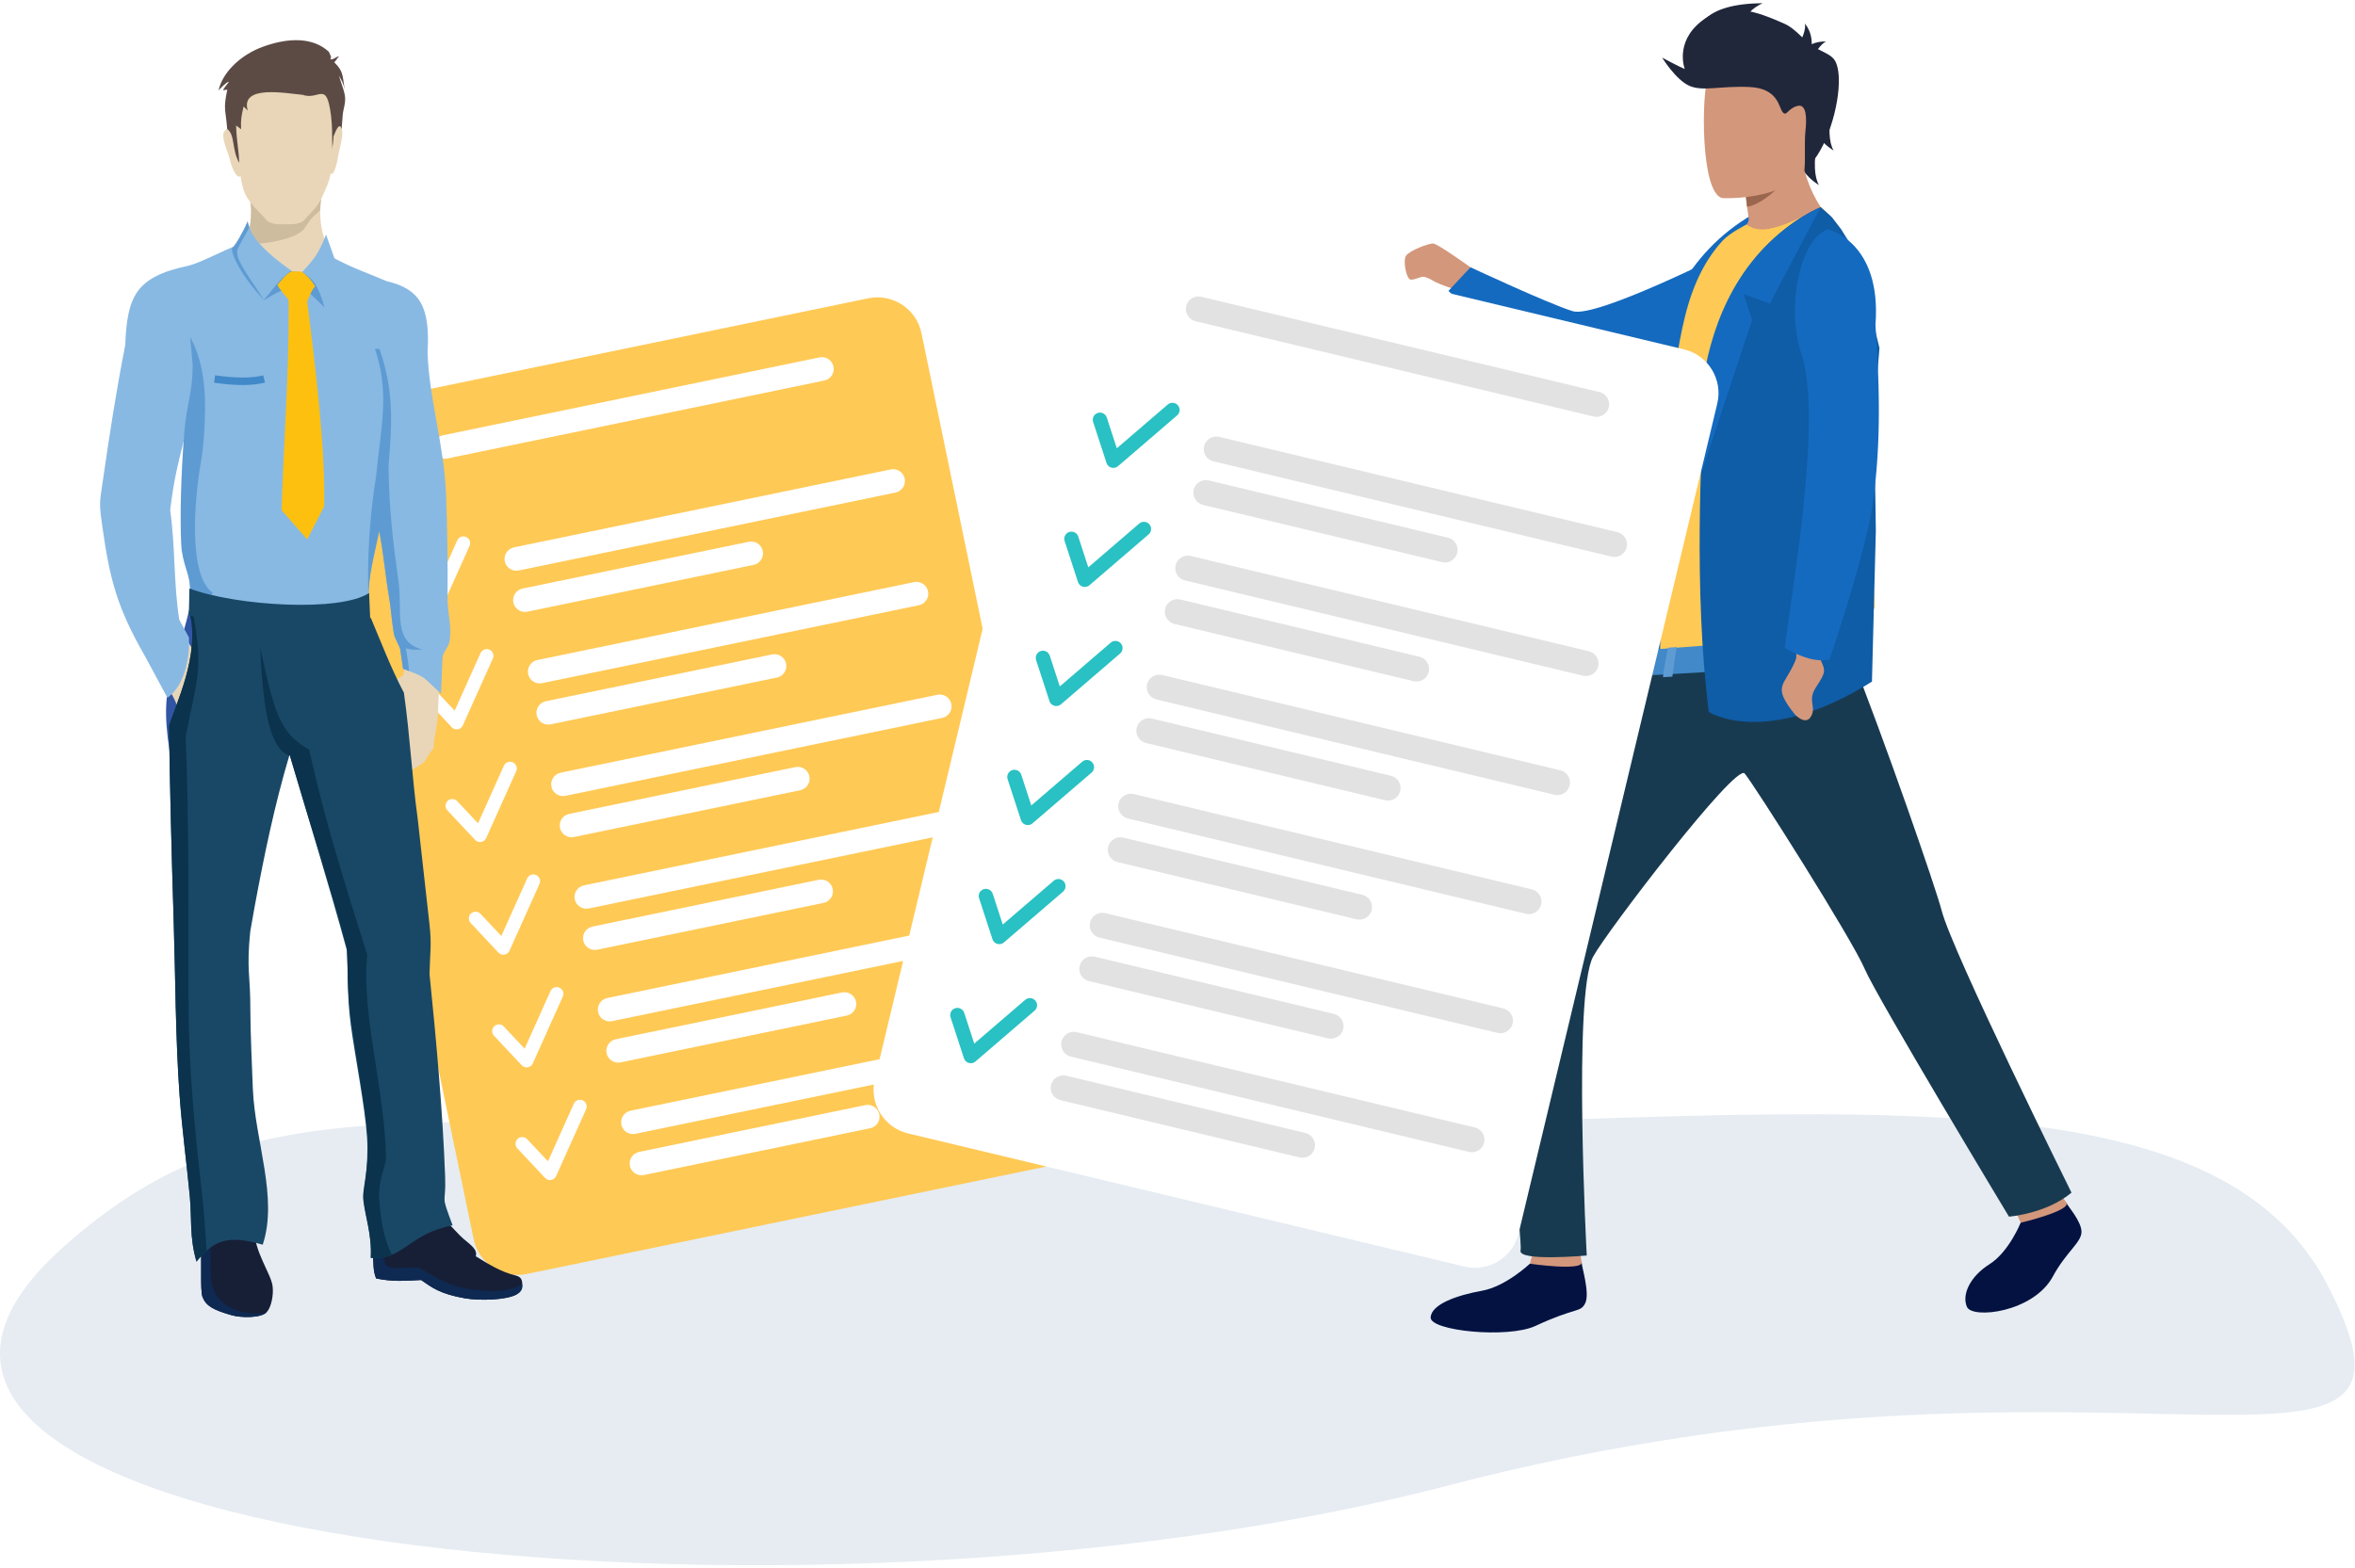 <svg width="524" height="349" viewBox="0 0 524 349" fill="none" xmlns="http://www.w3.org/2000/svg">
<path fill-rule="evenodd" clip-rule="evenodd" d="M239.832 251.805C386.516 251.805 489.679 231.086 518.071 286.348C546.463 341.611 469.468 292.196 322.168 330.639C177.94 368.281 -61.109 343.886 14.402 277.263C57.974 238.819 93.146 251.805 239.832 251.805Z" fill="#E6ECF2"/>
<path fill-rule="evenodd" clip-rule="evenodd" d="M177.019 193.99C177.96 206.896 179.866 208.679 192.169 209.671C179.866 210.666 177.96 212.446 177.019 225.352C176.08 212.446 174.175 210.666 161.871 209.671C174.175 208.676 176.08 206.896 177.019 193.99ZM127 228.029C127.502 234.919 128.519 235.87 135.089 236.4C128.519 236.931 127.502 237.882 127 244.771C126.501 237.882 125.484 236.931 118.912 236.4C125.481 235.87 126.498 234.919 127 228.029ZM148.905 174.998C149.414 181.978 150.443 182.942 157.097 183.478C150.443 184.018 149.414 184.979 148.905 191.959C148.397 184.979 147.367 184.018 140.713 183.478C147.367 182.942 148.397 181.981 148.905 174.998Z" fill="white"/>
<path fill-rule="evenodd" clip-rule="evenodd" d="M373.59 162.176C372.868 172.06 371.412 173.422 361.993 174.185C371.415 174.944 372.872 176.306 373.59 186.187C374.309 176.303 375.769 174.944 385.188 174.185C375.769 173.422 374.309 172.06 373.59 162.176ZM411.886 188.24C411.503 193.513 410.721 194.244 405.693 194.646C410.721 195.054 411.503 195.779 411.886 201.058C412.269 195.779 413.05 195.054 418.079 194.646C413.05 194.241 412.269 193.513 411.886 188.24ZM395.116 147.637C394.726 152.979 393.939 153.72 388.844 154.128C393.939 154.543 394.726 155.277 395.116 160.619C395.505 155.277 396.289 154.539 401.387 154.128C396.293 153.72 395.505 152.979 395.116 147.637Z" fill="white"/>
<g filter="url(#filter0_d_5415_21574)">
<path d="M193.216 62.388L77.239 86.385C71.831 87.504 68.353 92.795 69.472 98.203L105.387 271.783C106.506 277.191 111.798 280.668 117.206 279.549L233.183 255.553C238.591 254.434 242.068 249.142 240.949 243.734L205.034 70.154C203.915 64.746 198.624 61.269 193.216 62.388Z" fill="#FFC955"/>
</g>
<path fill-rule="evenodd" clip-rule="evenodd" d="M114.36 121.824L198.196 104.48C199.608 104.185 201.008 105.105 201.303 106.52C201.595 107.936 200.675 109.332 199.26 109.627L115.421 126.972C114.006 127.267 112.609 126.347 112.314 124.932C112.019 123.516 112.939 122.116 114.357 121.824H114.36ZM140.299 247.207L224.137 229.862C225.55 229.567 226.95 230.49 227.245 231.906C227.536 233.318 226.617 234.718 225.201 235.01L141.366 252.354C139.947 252.65 138.554 251.73 138.259 250.311C137.964 248.899 138.886 247.499 140.302 247.207H140.299ZM142.195 256.378C140.782 256.67 139.863 258.07 140.154 259.486C140.446 260.898 141.846 261.821 143.259 261.526L193.613 251.108C195.029 250.816 195.948 249.42 195.653 248.004C195.361 246.585 193.965 245.669 192.549 245.961L142.195 256.378ZM135.111 222.129L218.949 204.787C220.364 204.492 221.761 205.412 222.053 206.827C222.348 208.243 221.432 209.64 220.016 209.932L136.178 227.276C134.759 227.571 133.362 226.648 133.07 225.233C132.775 223.82 133.695 222.42 135.111 222.125V222.129ZM137.009 231.3C135.594 231.595 134.674 232.992 134.966 234.407C135.261 235.826 136.655 236.742 138.073 236.451L188.425 226.033C189.844 225.738 190.76 224.341 190.468 222.929C190.173 221.51 188.776 220.594 187.361 220.886L137.009 231.3ZM129.925 197.053L213.764 179.709C215.179 179.417 216.576 180.336 216.868 181.749C217.163 183.168 216.243 184.561 214.828 184.856L130.989 202.201C129.574 202.493 128.177 201.573 127.885 200.158C127.59 198.739 128.51 197.345 129.925 197.05V197.053ZM131.821 206.225C130.409 206.52 129.486 207.916 129.781 209.332C130.073 210.744 131.47 211.667 132.888 211.372L183.24 200.955C184.655 200.66 185.575 199.266 185.28 197.851C184.988 196.435 183.591 195.515 182.176 195.807L131.821 206.225ZM124.737 171.978L208.575 154.634C209.994 154.338 211.388 155.261 211.683 156.677C211.978 158.092 211.058 159.489 209.639 159.784L125.804 177.129C124.392 177.421 122.992 176.501 122.697 175.089C122.405 173.67 123.325 172.276 124.74 171.981L124.737 171.978ZM126.636 181.149C125.22 181.441 124.301 182.838 124.596 184.254C124.888 185.669 126.284 186.589 127.7 186.294L178.055 175.88C179.467 175.584 180.39 174.188 180.095 172.772C179.803 171.357 178.403 170.437 176.991 170.729L126.636 181.149ZM119.552 146.903L203.39 129.558C204.806 129.263 206.203 130.183 206.498 131.602C206.79 133.014 205.87 134.414 204.454 134.706L120.616 152.05C119.2 152.345 117.804 151.426 117.509 150.01C117.217 148.595 118.136 147.198 119.552 146.906V146.903ZM121.451 156.071C120.035 156.366 119.116 157.763 119.408 159.175C119.703 160.594 121.099 161.51 122.515 161.219L172.866 150.801C174.282 150.509 175.201 149.109 174.906 147.697C174.615 146.281 173.218 145.362 171.802 145.654L121.451 156.071ZM116.263 130.996C114.847 131.288 113.927 132.684 114.219 134.1C114.514 135.519 115.914 136.435 117.327 136.143L167.681 125.726C169.097 125.431 170.016 124.034 169.721 122.619C169.426 121.203 168.029 120.283 166.617 120.578L116.263 130.996Z" fill="white"/>
<path fill-rule="evenodd" clip-rule="evenodd" d="M89.16 130.211C88.595 129.605 88.626 128.657 89.232 128.089C89.838 127.521 90.785 127.556 91.354 128.158L95.986 133.089L101.74 120.271C102.079 119.518 102.967 119.182 103.723 119.521C104.48 119.86 104.816 120.748 104.477 121.501L97.829 136.31C97.75 136.511 97.628 136.699 97.458 136.856C96.856 137.421 95.905 137.389 95.337 136.784L89.163 130.214L89.16 130.211ZM94.348 155.29C93.78 154.684 93.814 153.736 94.417 153.168C95.023 152.603 95.974 152.634 96.539 153.24L101.168 158.168L106.922 145.352C107.261 144.596 108.152 144.26 108.908 144.599C109.662 144.935 109.998 145.823 109.659 146.58L103.011 161.385C102.932 161.586 102.81 161.774 102.64 161.931C102.035 162.496 101.084 162.465 100.519 161.862L94.348 155.293V155.29ZM115.098 255.597C114.533 254.991 114.564 254.04 115.17 253.475C115.773 252.907 116.727 252.938 117.292 253.544L121.925 258.472L127.678 245.653C128.017 244.897 128.905 244.561 129.662 244.9C130.418 245.239 130.754 246.127 130.415 246.884L123.767 261.689C123.689 261.89 123.566 262.078 123.397 262.232C122.794 262.8 121.843 262.769 121.275 262.163L115.101 255.594L115.098 255.597ZM109.913 230.518C109.348 229.913 109.379 228.962 109.982 228.397C110.588 227.832 111.539 227.863 112.104 228.466L116.733 233.397L122.49 220.581C122.829 219.825 123.714 219.486 124.473 219.828C125.227 220.164 125.566 221.052 125.227 221.808L118.579 236.614C118.497 236.815 118.378 237.003 118.209 237.16C117.603 237.725 116.652 237.694 116.087 237.091L109.913 230.522V230.518ZM104.725 205.44C104.156 204.834 104.191 203.883 104.794 203.318C105.399 202.75 106.35 202.785 106.915 203.387L111.548 208.318L117.305 195.5C117.64 194.746 118.529 194.411 119.285 194.75C120.042 195.089 120.377 195.977 120.038 196.73L113.391 211.539C113.309 211.739 113.19 211.928 113.02 212.082C112.414 212.65 111.463 212.615 110.898 212.009L104.728 205.44H104.725ZM99.536 180.365C98.968 179.759 99.003 178.808 99.608 178.243C100.211 177.675 101.165 177.706 101.73 178.312L106.363 183.243L112.116 170.424C112.455 169.668 113.343 169.332 114.1 169.671C114.856 170.01 115.192 170.898 114.853 171.655L108.209 186.46C108.127 186.661 108.008 186.849 107.838 187.003C107.236 187.571 106.285 187.54 105.716 186.934L99.546 180.365H99.536Z" fill="white"/>
<path fill-rule="evenodd" clip-rule="evenodd" d="M98.513 96.891C97.098 97.182 96.178 98.579 96.47 99.998C96.762 101.41 98.162 102.333 99.577 102.038L183.416 84.694C184.831 84.402 185.751 82.999 185.456 81.583C185.161 80.171 183.764 79.251 182.352 79.543L98.516 96.887L98.513 96.891Z" fill="white"/>
<path fill-rule="evenodd" clip-rule="evenodd" d="M89.681 150.352C87.866 151.466 87.33 151.843 86.711 152.493C86.322 152.907 85.905 153.431 85.12 154.326C84.426 155.114 84.269 155.289 84.047 155.625C83.635 156.234 83.359 157.176 82.898 158.268C82.195 159.928 81.539 160.311 81.809 160.977C81.956 161.341 82.333 161.62 82.625 162.094C82.901 162.53 82.979 163.052 83.215 163.714C83.51 163.742 83.802 163.77 84.094 163.792L85.726 161.485L86.313 165.49L84.916 166.046C83.817 165.39 83.092 165.393 82.198 166.611C82.552 167.035 83.039 167.647 83.541 168.168C83.899 168.532 84.241 168.852 84.659 168.943C84.878 168.99 85.114 168.962 85.359 168.896C86.369 169.508 87.251 169.615 88.249 169.847C88.962 170.004 89.467 170.28 90.227 170.22C90.472 170.208 90.845 170.164 91.187 170.129C90.901 170.842 91.087 170.97 91.611 171.357C92.527 170.933 93.46 170.252 94.439 169.602C95.06 168.403 95.619 167.565 96.479 166.523C96.542 164.881 96.711 163.999 97.006 162.421C97.292 160.895 97.446 159.564 97.49 157.687C97.587 152.989 97.957 155.208 96.912 150.34C96.165 146.853 96.435 146.137 96.228 141.284L89.659 141.049C90.528 143.563 90.493 147.374 89.69 150.349L89.681 150.352Z" fill="#E9D6B8"/>
<path fill-rule="evenodd" clip-rule="evenodd" d="M82.992 279.605C83.152 281.18 82.97 282.743 83.689 284.539C87.383 285.302 89.96 285.072 93.695 284.887C96.106 286.56 97.907 287.991 103.482 288.964C106.755 289.533 112.669 289.341 114.884 288.13C115.682 287.693 116.209 287.087 116.206 286.243C116.206 285.239 116.259 284.241 114.743 283.88C111.47 283.089 108.824 281.435 105.861 279.605C106.309 278.104 104.775 277.122 103.114 275.707C102.006 274.755 100.597 273.061 99.746 272.307L87.028 275.16L82.995 279.605H82.992Z" fill="#171F37"/>
<path fill-rule="evenodd" clip-rule="evenodd" d="M82.992 279.605C83.152 281.18 82.97 282.743 83.689 284.539C87.383 285.301 89.96 285.072 93.695 284.887C96.106 286.56 97.907 287.991 103.482 288.964C106.755 289.532 112.669 289.341 114.884 288.129C115.682 287.693 116.209 287.087 116.206 286.243C116.206 286.092 116.206 285.948 116.206 285.804C113.306 287.467 110.434 287.59 105.315 287.037C100.669 286.532 97.879 284.893 93.221 282.122C85.465 282.122 85.239 283.311 85.456 276.89L82.995 279.608L82.992 279.605Z" fill="#0E2952"/>
<path fill-rule="evenodd" clip-rule="evenodd" d="M45.07 288.679C45.861 290.7 47.531 291.567 51.486 292.709C53.692 293.346 58.136 293.381 59.37 292.022C60.381 290.911 60.902 288.177 60.654 286.243C60.29 283.393 56.479 278.528 56.539 273.246L46.602 273.736L44.584 277.279C45.014 280.286 44.461 287.128 45.067 288.682L45.07 288.679Z" fill="#171F37"/>
<path fill-rule="evenodd" clip-rule="evenodd" d="M45.07 288.679C45.861 290.7 47.531 291.566 51.486 292.709C53.636 293.334 57.91 293.377 59.27 292.125C54.86 293.07 47.647 291.171 47.007 285.076C46.668 281.846 46.95 277.361 46.815 273.726L46.605 273.735L44.587 277.279C45.017 280.286 44.464 287.128 45.07 288.682V288.679Z" fill="#0E2952"/>
<path fill-rule="evenodd" clip-rule="evenodd" d="M42.236 135.242C38.014 152.681 34.59 152.835 39.037 174.172L49.602 159.159L49.879 140.252L42.233 135.245L42.236 135.242Z" fill="#3155A5"/>
<path fill-rule="evenodd" clip-rule="evenodd" d="M39.941 158.321L43.35 145.252L41.818 142.822L41.052 142.612L37.647 153.598C38.714 155.148 39.204 156.592 39.938 158.321H39.941Z" fill="#E9D6B8"/>
<path fill-rule="evenodd" clip-rule="evenodd" d="M54.044 38.592L54.518 32.964C53.683 32.142 53.086 31.595 52.647 30.921C51.404 28.865 50.585 28.137 49.97 29.175C49.675 29.395 49.574 30.098 49.744 30.968C50.045 32.496 51.012 34.775 51.313 36.112C51.555 37.192 52.964 40.88 54.041 38.592H54.044Z" fill="#E9D6B8"/>
<path fill-rule="evenodd" clip-rule="evenodd" d="M83.315 64.455L75.111 64.078L46.988 62.063L37.465 61.985C46.398 62.751 54.2 54.86 55.104 52.377C55.848 50.334 56.143 46.724 55.669 44.612L63.569 45.183L71.422 44.355C70.308 53.742 74.781 60.801 83.318 64.455H83.315Z" fill="#E9D6B8"/>
<path fill-rule="evenodd" clip-rule="evenodd" d="M53.388 53.906C54.075 53.554 54.841 53.102 55.105 52.38C55.849 50.337 56.087 46.464 55.616 44.351L63.57 45.186L71.423 44.358C71.404 44.455 71.335 45.61 71.288 45.933C71.241 46.231 71.275 46.636 71.256 46.73C70.899 47.157 70.767 47.299 70.353 47.644C69.897 48.024 69.477 48.397 69.113 48.837C68.466 49.609 67.939 50.773 67.302 51.319C65.999 52.456 64.044 53.099 61.752 53.62C59 54.245 55.312 54.499 53.388 53.902V53.906Z" fill="#CEBC9F"/>
<path fill-rule="evenodd" clip-rule="evenodd" d="M63.692 49.929H63.554C61.859 49.947 61.015 49.916 60.092 49.527C59.2 49.144 58.77 48.275 57.543 47.091C56.498 46.09 54.998 44.257 54.539 43.158C53.915 41.664 53.796 40.82 53.406 38.498C53.099 36.646 52.223 34.998 52.123 33.146C52.016 31.14 52.336 29.128 52.27 26.869C52.201 24.653 52.142 22.82 52.411 21.266C52.688 19.693 53.303 18.397 54.58 17.252C55.286 16.624 56.087 16.09 56.963 15.648L56.988 15.635C57.044 15.613 57.104 15.588 57.163 15.56L57.261 15.506C57.308 15.491 57.355 15.462 57.399 15.444C57.446 15.428 57.487 15.403 57.531 15.384C57.581 15.359 57.628 15.34 57.678 15.318C57.725 15.302 57.763 15.28 57.807 15.261C57.873 15.236 57.932 15.208 57.995 15.193L58.086 15.152C58.174 15.114 58.268 15.086 58.362 15.051V15.042C60.688 14.204 63.322 13.965 65.82 14.342C68.309 14.706 70.654 15.679 72.399 17.233C73.673 18.372 74.282 19.668 74.555 21.228C74.825 22.773 74.772 24.602 74.709 26.803C74.643 29.062 74.973 31.068 74.866 33.064C74.765 34.916 73.896 36.558 73.595 38.41C73.215 40.729 72.521 41.843 71.9 43.35C71.445 44.442 70.528 46.002 69.492 47.022C68.275 48.215 67.844 49.087 66.959 49.483C66.074 49.869 65.261 49.916 63.692 49.925V49.929Z" fill="#E9D6B8"/>
<path fill-rule="evenodd" clip-rule="evenodd" d="M55.108 49.163C54.521 51.018 53.887 52.641 53.162 54.442C49.056 55.962 44.552 58.586 41.589 59.216C30.07 61.699 28.3 66.125 27.864 76.825C25.845 87.044 24.342 96.912 22.86 107.148C22.16 111.994 22.016 111.777 22.754 117.05C24.408 128.94 26.062 135.271 32.311 146.128L37.245 155.299C41.341 152.43 42.27 145.701 42.041 141.881L39.885 137.92C38.592 129.574 39.037 121.887 37.867 113.529C39.612 99.034 41.953 99.109 43.567 80.855L53.297 84.606L68.592 90.585L84.894 107.135L84.078 116.865C85.136 121.237 85.782 128.488 86.489 132.455C86.981 135.227 87.126 137.989 87.593 140.839C87.832 142.295 88.93 143.67 89.078 144.731C89.273 146.059 89.467 147.43 89.665 148.839C95.28 150.955 93.667 150.377 98.13 154.386C98.249 151.733 98.359 149.116 98.444 146.501C98.488 145.217 99.79 144.084 100.016 142.816C100.613 139.439 99.555 136.416 99.58 133.309C99.649 125.657 99.546 118.014 99.257 110.161C98.858 99.216 95.368 88.196 95.139 78.363C95.698 68.428 93.601 64.345 86.008 62.572C82.65 61.087 78.745 59.819 74.423 57.499L72.546 52.214C70.613 57.095 69.963 57.462 66.498 61.395C59.097 56.404 55.522 52.606 55.098 49.16L55.108 49.163Z" fill="#88B9E3"/>
<path fill-rule="evenodd" clip-rule="evenodd" d="M41.344 74.885L40.786 76.545C40.729 83.134 41.759 89.662 41.216 96.357C39.835 113.385 41.511 121.194 42.314 131.181L43.011 138.833L78.322 143.278C79.524 139.853 80.983 136.818 82.006 133.337C81.856 125.698 84.916 119.637 86.159 106.639C87.214 95.607 87.923 87.597 84.436 77.663L70.258 76.831L41.344 74.888V74.885Z" fill="#88B9E3"/>
<path fill-rule="evenodd" clip-rule="evenodd" d="M82.006 133.337C81.909 128.406 83.149 124.131 84.376 118.224C85.264 122.622 85.858 128.883 86.495 132.461C86.987 135.23 87.132 137.992 87.6 140.842C87.838 142.298 88.937 143.673 89.087 144.731C89.279 146.062 89.47 147.433 89.674 148.842C90.167 149.031 90.6 149.197 90.993 149.342C90.895 147.756 90.691 146.382 90.296 144.32C92 144.709 92.37 144.58 94.069 144.58C87.289 142.917 89.646 136.413 88.654 129.263C87.515 121.024 86.567 113.777 86.448 103.548C87.314 94.053 87.587 86.639 84.436 77.656H83.419C86.796 87.462 84.703 95.286 83.654 106.215C83.607 106.724 81.397 118.585 82.003 133.331L82.006 133.337Z" fill="#5E9BD3"/>
<path fill-rule="evenodd" clip-rule="evenodd" d="M42.314 75.02L42.873 81.278C42.816 87.857 41.548 89.59 41.005 96.291C40.214 106.087 40.039 115.575 40.331 121.282C40.544 125.453 42.393 128.187 42.314 131.181L43.011 138.833L47.346 131.947C41.752 127.998 43.331 110.88 44.624 103.341C45.397 98.862 45.544 95.026 45.619 91.347C45.704 86.947 45.309 80.418 42.311 75.02H42.314Z" fill="#5E9BD3"/>
<path fill-rule="evenodd" clip-rule="evenodd" d="M42.192 136.391C44.612 145.842 38.937 157.057 37.606 161.554C37.801 175.33 38.187 190.587 38.626 204.285C39.031 216.968 39.037 231.105 39.96 243.808C40.516 251.435 41.526 258.779 42.239 266.35C42.703 271.315 42.123 275.27 43.72 280.785C47.619 275.889 50.883 274.837 58.457 277.031C61.925 266.589 56.762 254.008 56.263 242.42C56.087 238.353 55.698 228.88 55.704 224.762C55.723 216.877 54.812 215.999 55.676 207.342C56.024 205.274 56.385 203.271 56.749 201.303C58.777 190.421 61.081 179.172 64.433 167.951C68.56 181.991 73.384 197.521 77.22 211.648C77.499 216.604 77.173 221.388 78.055 228.098C78.94 234.806 81.25 246.513 81.671 253.123C82.091 259.734 80.763 264.969 80.974 267.301C81.303 270.917 82.782 274.749 82.502 279.95C89.816 280.534 90.704 274.671 100.713 272.722C97.876 265.151 99.291 268.619 99.047 261.877C98.522 247.477 97.038 231.155 95.572 216.786C95.663 212.157 96.084 210.415 95.572 205.807L92.929 182.129C91.715 173.394 91.237 163.792 89.872 154.181C86.922 148.551 84.972 143.369 82.502 137.499L70.688 138.752L43.717 136.529L42.189 136.388L42.192 136.391Z" fill="#194866"/>
<path fill-rule="evenodd" clip-rule="evenodd" d="M64.361 168.199L64.433 167.951C68.56 181.991 73.322 196.692 77.16 210.814C77.436 215.776 77.217 220.252 78.096 226.956C78.978 233.667 81.394 246.554 81.815 253.161C82.236 259.771 80.6 264.495 80.811 266.827C81.14 270.446 82.782 274.749 82.502 279.953C84.401 280.104 85.87 279.821 87.176 279.282C85.06 274.978 84.665 270.38 84.417 267.304C84.025 262.398 85.905 259.79 85.88 257.596C85.729 243.249 80.264 224.84 81.73 212.574C76.727 196.542 72.415 183.246 68.792 166.846C62.11 163.092 61.049 158.425 57.885 144.122C57.976 146.14 58.089 148.111 58.224 149.9C59.012 160.283 60.629 166.765 64.357 168.199H64.361Z" fill="#0B334D"/>
<path fill-rule="evenodd" clip-rule="evenodd" d="M55.083 49.37C53.849 51.994 52.499 54.408 51.627 55.236C51.41 56.73 53.827 61.567 58.733 66.778C55.597 61.778 52.343 57.901 52.798 55.641C53.212 54.662 54.59 52.151 55.5 50.616L55.083 49.37Z" fill="#5E9BD3"/>
<path fill-rule="evenodd" clip-rule="evenodd" d="M58.611 66.884C60.855 64.238 61.787 62.625 64.552 60.371L67.314 60.629C69.59 62.17 70.632 63.005 72.236 68.45L69.279 65.6L65.826 63.658L64.069 63.909L62.242 64.875C61.04 65.415 59.737 66.2 58.611 66.887V66.884Z" fill="#5E9BD3"/>
<path fill-rule="evenodd" clip-rule="evenodd" d="M64.546 60.5C63.337 61.401 62.92 62.007 61.718 63.391C62.509 64.844 63.224 65.425 64.185 66.728L64.219 68.356C64.335 82.622 63.092 99.229 62.644 113.523L68.344 120.057L72.129 112.71C72.455 100.07 70.117 81.068 68.356 67.142C68.814 66.112 69.332 64.442 70.145 63.739C69.081 62.044 68.441 61.47 67.141 60.453C67.126 60.444 64.784 60.321 64.546 60.5Z" fill="#FEC00F"/>
<path fill-rule="evenodd" clip-rule="evenodd" d="M42.192 136.391C44.612 145.842 38.937 157.057 37.606 161.554C37.801 175.33 38.187 190.588 38.626 204.285C39.031 216.968 39.037 231.105 39.96 243.808C40.516 251.435 41.526 258.779 42.239 266.35C42.703 271.315 42.123 275.27 43.72 280.785C44.477 279.84 45.211 279.03 45.955 278.365C45.717 273.858 45.396 269.429 44.853 264.746C43.224 250.562 41.969 237.172 41.953 222.621C41.938 204.065 42.076 182.772 41.329 163.93C43.962 150.311 45.261 149.307 42.958 136.467L42.192 136.391Z" fill="#0B334D"/>
<path fill-rule="evenodd" clip-rule="evenodd" d="M42.142 130.974C42.076 133.121 42.11 134.734 41.985 136.881C56.881 141.674 74.885 141.586 82.367 137.574L82.126 131.981C75.65 136.281 52.537 134.872 42.142 130.974Z" fill="#194866"/>
<path fill-rule="evenodd" clip-rule="evenodd" d="M67.314 21.1C63.673 20.792 53.419 18.768 55.123 24.606L54.197 23.689C53.723 25.858 53.548 26.533 53.642 28.764L52.537 27.93C52.653 31.74 53.074 32.644 53.231 36.244C51.548 33.391 52.342 29.973 50.553 28.714C50.208 24.245 49.627 24.439 50.575 19.945L49.612 20.089C49.941 19.358 50.519 18.865 50.942 18.19C50.352 18.275 49.229 19.48 48.623 20.136C49.489 16.14 53.469 12.271 58.353 10.459C64.182 8.3 69.662 8.259 73.177 11.533C73.582 12.525 73.802 12.537 73.513 13.212C74.373 13.262 74.671 12.616 75.528 12.506C75.158 12.669 74.731 13.667 74.357 13.837C76.347 15.836 76.194 16.517 76.683 19.904C76.341 18.419 76.14 18.127 75.39 16.806C75.839 18.269 76.548 20.076 76.73 21.197C77.003 22.87 76.385 24.204 76.269 25.491C75.726 31.351 76.206 30.805 73.868 37.289C74.087 35.422 73.946 33.799 73.921 32.079C73.89 30.158 73.952 28.134 73.657 25.773C72.65 17.688 71.033 22.446 67.308 21.1H67.314Z" fill="#5C4B45"/>
<path fill-rule="evenodd" clip-rule="evenodd" d="M54.988 38.592L54.514 32.964C55.349 32.142 55.946 31.595 56.382 30.921C57.625 28.865 58.444 28.137 59.059 29.175C59.354 29.395 59.458 30.098 59.285 30.968C58.984 32.496 58.017 34.775 57.713 36.112C57.474 37.192 56.062 40.88 54.985 38.592H54.988Z" fill="#E9D6B8"/>
<path fill-rule="evenodd" clip-rule="evenodd" d="M73.303 37.977C72.961 30.146 73.808 36.913 74.219 30.306C75.035 28.25 75.572 27.525 75.977 28.564C76.172 28.783 76.237 29.483 76.128 30.353C75.93 31.881 75.296 34.16 75.098 35.497C74.938 36.577 74.012 40.265 73.303 37.977Z" fill="#E9D6B8"/>
<path fill-rule="evenodd" clip-rule="evenodd" d="M47.864 83.526C50.161 83.858 52.214 84.025 54.015 84.025C55.817 84.025 57.308 83.865 58.56 83.541L58.971 85.152C57.565 85.509 55.911 85.695 54.015 85.695C52.12 85.695 50.017 85.519 47.631 85.174L47.867 83.523L47.864 83.526Z" fill="#4189C9"/>
<path fill-rule="evenodd" clip-rule="evenodd" d="M404.325 31.254C401.704 30.033 399.89 30.297 398.888 32.038C399.582 36.163 401.531 39.214 404.733 41.188C403.662 39.396 403.531 36.084 404.325 31.254Z" fill="#20273B"/>
<path fill-rule="evenodd" clip-rule="evenodd" d="M327.178 59.48C327.178 59.48 319.975 54.311 318.942 54.207C317.909 54.1 313.59 55.805 312.865 56.894C312.144 57.983 312.847 61.398 313.556 62.054C314.268 62.716 315.988 61.382 316.977 61.636C317.963 61.894 318.663 62.383 319.297 62.719C320.508 63.36 323.116 64.213 323.116 64.213L327.175 59.48H327.178Z" fill="#D3977B"/>
<path fill-rule="evenodd" clip-rule="evenodd" d="M385.034 55.779C385.034 55.779 355.257 70.88 349.956 69.263C344.658 67.647 327.175 59.477 327.175 59.477L322.279 64.756C322.279 64.756 335.791 77.681 344.435 82C353.085 86.322 368.823 87.117 368.823 87.117L385.031 55.776L385.034 55.779Z" fill="#146ABF"/>
<path fill-rule="evenodd" clip-rule="evenodd" d="M393.069 46.097L381.751 67.581L379.045 67.773L377.824 71.2L366.478 105.4C366.478 105.4 360.194 61.947 393.069 46.097Z" fill="#146ABF"/>
<path fill-rule="evenodd" clip-rule="evenodd" d="M374.187 65.095C374.187 65.095 361.657 111.256 360.458 155.302C360.458 155.302 370.838 158.924 387.159 156.055C403.553 153.174 374.187 65.095 374.187 65.095Z" fill="#146ABF"/>
<path fill-rule="evenodd" clip-rule="evenodd" d="M382.928 54.81C392.332 57.776 408.596 49.769 408.596 49.769C408.653 49.716 406.989 48.909 405.119 46.097C402.89 42.754 400.382 36.837 400.386 29.735L393.113 35.592L388.173 39.571C388.173 39.571 388.195 41.916 388.731 46.028C388.829 46.778 388.951 47.588 389.08 48.451C389.187 49.141 388.885 49.838 388.292 50.205C384.871 52.327 382.928 54.807 382.928 54.807V54.81Z" fill="#D3977B"/>
<path fill-rule="evenodd" clip-rule="evenodd" d="M369.397 145.616C369.676 145.852 373.603 145.651 373.98 145.651C377.511 145.604 384.617 144.436 393.327 143.541C400.674 142.838 407.178 140.663 414.158 137.534C415.084 137.12 417.212 135.98 417.168 134.944C417.137 133.805 417.027 132.164 416.883 130.092C416.39 122.886 415.533 110.491 416.368 96.194C416.519 93.529 416.597 90.889 416.61 88.29C416.682 68.912 412.837 51.869 405.119 46.1C405.119 46.1 399.736 49.122 396.007 50.312C392.357 51.48 390.474 51.247 388.581 49.989C388.581 49.989 384.896 51.822 383.32 53.539C379.67 57.515 376.82 62.798 374.937 70.375C373.336 76.825 371.836 86.228 371.315 98.281C371.086 103.742 369.165 145.431 369.397 145.619V145.616Z" fill="#FFC955"/>
<path fill-rule="evenodd" clip-rule="evenodd" d="M388.173 39.574C388.173 39.574 388.195 41.919 388.732 46.031C394.202 45.092 400.411 36.247 400.411 36.247C397.624 35.444 395.188 35.3 393.107 35.594L388.17 39.574H388.173Z" fill="#9B664E"/>
<path fill-rule="evenodd" clip-rule="evenodd" d="M383.217 44.088C383.217 44.088 401.553 45.114 403.336 33.275C405.116 21.435 408.763 13.868 396.729 11.357C384.695 8.846 381.657 13.008 380.106 16.815C378.55 20.622 378.33 42.964 383.22 44.091L383.217 44.088Z" fill="#D3977B"/>
<path fill-rule="evenodd" clip-rule="evenodd" d="M401.283 37.904C401.867 38.45 401.406 31.806 401.72 29.128C402.03 26.448 402.027 22.945 399.846 23.598C397.671 24.251 397.561 25.996 396.663 24.976C395.765 23.959 395.753 19.665 389.268 19.367C382.784 19.069 378.904 20.425 375.888 19.1C372.875 17.776 369.83 12.82 369.83 12.82C369.83 12.82 373.568 14.838 374.868 15.359C374.868 15.359 372.602 9.555 378.427 4.838C384.356 0.026 391.007 2.6 397.156 5.328C399.074 6.178 401.023 8.432 402.536 9.7C404.557 11.398 407.457 11.793 408.408 13.711C408.973 14.847 409.202 16.555 409.149 18.557C408.973 25.158 405.721 34.944 401.28 37.911L401.283 37.904Z" fill="#20273B"/>
<path fill-rule="evenodd" clip-rule="evenodd" d="M340.414 281.25C340.414 281.25 335.044 286.338 329.746 287.279C324.447 288.221 318.478 290.211 318.33 293.218C318.183 296.224 335.521 297.954 341.651 295.104C350.797 290.845 351.66 292.235 352.737 290.004C353.816 287.769 351.842 281.658 351.93 280.939C352.046 280.054 340.414 281.25 340.414 281.25Z" fill="#031241"/>
<path fill-rule="evenodd" clip-rule="evenodd" d="M341.086 278.761L340.414 281.25C340.511 281.306 352.216 282.923 351.93 280.939C351.704 279.335 351.353 277.584 351.353 277.584L341.086 278.761Z" fill="#D3977B"/>
<path fill-rule="evenodd" clip-rule="evenodd" d="M449.61 272.128C449.61 272.128 447.021 278.613 442.686 281.359C438.352 284.106 436.468 288.117 437.652 290.863C438.835 293.61 452.435 292.122 456.773 284.096C459.739 278.604 463.151 276.541 463.141 274.156C463.129 271.767 460.024 268.393 459.792 267.718C459.506 266.884 449.61 272.128 449.61 272.128Z" fill="#031241"/>
<path fill-rule="evenodd" clip-rule="evenodd" d="M448.54 269.777L449.61 272.128C449.723 272.141 460.787 269.451 459.792 267.718C459.004 266.337 457.482 264.856 457.482 264.856L448.537 269.777H448.54Z" fill="#D3977B"/>
<path fill-rule="evenodd" clip-rule="evenodd" d="M365.64 150.33C365.64 150.33 339.014 193.315 334.077 203.717C329.501 213.362 333.132 223.255 333.449 230.719C333.813 239.26 338.882 275.829 338.33 278.321C337.774 280.81 353.06 279.435 353.06 279.435C353.06 279.435 349.946 221.3 354.472 212.929C357.492 207.342 386.183 169.841 388.189 172.148C390.191 174.455 412.021 208.889 414.909 215.657C417.611 221.997 447.002 270.782 447.002 270.782C447.002 270.782 455.32 270.154 460.919 265.443C460.919 265.443 434.328 211.758 432.015 202.615C430.838 197.967 419.573 165.308 411.217 144.248C406.801 133.114 365.64 150.321 365.64 150.321V150.33Z" fill="#183A50"/>
<path fill-rule="evenodd" clip-rule="evenodd" d="M367.586 144.58C367.586 144.58 366.497 145.641 365.944 150.349C365.944 150.349 408.496 148.158 413.066 146.639C413.066 146.639 413.521 141.442 412.576 141.3C411.537 141.143 367.586 144.58 367.586 144.58Z" fill="#4189C9"/>
<path fill-rule="evenodd" clip-rule="evenodd" d="M401.048 139.995C401.048 139.995 401.949 145.136 402.027 146.479L403.935 146.134C403.935 146.134 403.411 140.694 403.101 139.781L401.051 139.998L401.048 139.995Z" fill="#556066"/>
<path fill-rule="evenodd" clip-rule="evenodd" d="M371.148 144.157C371.148 144.157 370.147 148.912 370.031 150.72L372.115 150.591C372.115 150.591 372.865 144.621 373.135 144.009L371.148 144.157Z" fill="#5E9BD3"/>
<path fill-rule="evenodd" clip-rule="evenodd" d="M387.765 141.602C387.765 141.602 381.701 142.258 379.695 142.71L379.956 148.868L387.897 148.102L387.765 141.602Z" fill="#545B9C"/>
<path fill-rule="evenodd" clip-rule="evenodd" d="M416.515 151.708C392.787 166.589 380.216 158.469 380.216 158.469C376.745 131.313 378.666 98.548 379.118 90.553C380.266 55.469 405.116 46.097 405.116 46.097L407.579 48.309L409.635 50.977L413.069 56.508L418.188 77.446L416.996 92.365L417.385 118.068L416.519 151.708H416.515Z" fill="#0F5CA7"/>
<path fill-rule="evenodd" clip-rule="evenodd" d="M399.375 142.917C399.375 142.917 399.94 145.886 399.576 146.784C397.137 152.885 394.052 152.38 399.409 159.056C399.409 159.056 401.826 161.645 403.006 159.367C404.19 157.085 402.093 156.015 404.061 152.97C406.33 149.464 406.302 149.408 404.808 146.263L404.497 142.794L399.372 142.917H399.375Z" fill="#D3977B"/>
<path fill-rule="evenodd" clip-rule="evenodd" d="M402.711 146.614C399.833 145.839 397.093 144.241 397.093 144.241C397.093 144.241 401.089 116.385 401.161 113.695C401.208 111.959 404.315 89.05 400.787 78.68C397.316 68.479 400.561 52.989 406.716 51.046C406.716 51.046 418.75 53.73 417.297 72.333C418.361 87.556 418.515 100.672 416.39 114.112C413.816 127.311 407.062 146.843 407.062 146.843C407.062 146.843 404.962 147.213 402.711 146.608V146.614Z" fill="#146ABF"/>
<path fill-rule="evenodd" clip-rule="evenodd" d="M405.116 46.097L393.791 67.581L387.981 65.469L389.871 71.203L378.518 105.403C378.518 105.403 372.241 61.95 405.119 46.1L405.116 46.097Z" fill="#146ABF"/>
<path fill-rule="evenodd" clip-rule="evenodd" d="M392.19 11.207C385.775 14.452 380.787 14.722 375.323 10.685C377.84 5.918 378.763 0.896 392.19 0.704C387.062 3.19 387.062 6.69 392.19 11.207Z" fill="#20273B"/>
<path fill-rule="evenodd" clip-rule="evenodd" d="M407.576 23.561C404.956 22.343 403.141 22.604 402.14 24.346C402.834 28.473 404.783 31.521 407.988 33.495C406.917 31.703 406.782 28.391 407.576 23.561Z" fill="#20273B"/>
<path fill-rule="evenodd" clip-rule="evenodd" d="M399.748 10.84C400.95 12.07 402.014 12.302 402.937 11.546C403.421 9.107 402.975 7.001 401.61 5.231C401.826 6.452 401.208 8.322 399.748 10.84Z" fill="#20273B"/>
<path fill-rule="evenodd" clip-rule="evenodd" d="M402.806 14.003C401.108 13.733 400.301 13.005 400.386 11.812C402.099 10.008 404.071 9.151 406.308 9.242C405.185 9.772 404.02 11.361 402.809 14.003H402.806Z" fill="#20273B"/>
<g filter="url(#filter1_d_5415_21574)">
<path d="M238.849 53.53L194.648 238.209C193.362 243.581 196.674 248.977 202.046 250.262L325.849 279.894C331.22 281.179 336.617 277.867 337.902 272.496L382.104 87.816C383.389 82.445 380.077 77.049 374.706 75.763L250.902 46.132C245.531 44.847 240.135 48.159 238.849 53.53Z" fill="white"/>
</g>
<path fill-rule="evenodd" clip-rule="evenodd" d="M271.29 97.233L359.88 118.444C361.377 118.802 362.307 120.318 361.949 121.815C361.591 123.312 360.075 124.244 358.578 123.887L269.987 102.672C268.49 102.314 267.558 100.798 267.916 99.304C268.274 97.807 269.79 96.875 271.287 97.233H271.29ZM239.567 229.727L328.157 250.939C329.654 251.297 330.587 252.813 330.229 254.307C329.868 255.804 328.355 256.736 326.855 256.375L238.261 235.164C236.767 234.803 235.835 233.287 236.193 231.789C236.551 230.292 238.067 229.363 239.564 229.721L239.567 229.727ZM237.247 239.42C235.75 239.062 234.231 239.991 233.873 241.488C233.515 242.985 234.448 244.501 235.945 244.859L289.152 257.599C290.65 257.96 292.166 257.028 292.527 255.531C292.884 254.034 291.952 252.518 290.455 252.157L237.247 239.42ZM245.91 203.23C244.413 202.872 242.897 203.801 242.539 205.299C242.181 206.796 243.11 208.312 244.608 208.67L333.198 229.884C334.695 230.242 336.211 229.313 336.569 227.813C336.927 226.316 335.998 224.803 334.501 224.445L245.91 203.233V203.23ZM243.591 212.923C242.094 212.562 240.578 213.491 240.22 214.988C239.862 216.485 240.791 218.004 242.288 218.362L295.499 231.102C296.996 231.46 298.512 230.531 298.87 229.034C299.228 227.536 298.299 226.02 296.798 225.66L243.591 212.923ZM252.254 176.733L340.844 197.945C342.344 198.302 343.273 199.818 342.912 201.312C342.558 202.81 341.039 203.742 339.545 203.384L250.951 182.173C249.454 181.815 248.522 180.299 248.883 178.802C249.237 177.304 250.756 176.372 252.25 176.733H252.254ZM249.934 186.422L303.145 199.162C304.642 199.523 305.574 201.039 305.213 202.537C304.859 204.031 303.339 204.96 301.845 204.605L248.635 191.865C247.137 191.507 246.205 189.988 246.563 188.494C246.921 186.997 248.437 186.065 249.931 186.422H249.934ZM258.6 150.233C257.103 149.875 255.587 150.807 255.229 152.305C254.871 153.802 255.8 155.318 257.298 155.675L345.888 176.887C347.385 177.245 348.904 176.313 349.259 174.815C349.62 173.318 348.688 171.805 347.19 171.444L258.6 150.233ZM256.281 159.925C254.783 159.567 253.267 160.497 252.91 161.994C252.552 163.491 253.484 165.007 254.978 165.368L308.186 178.108C309.683 178.466 311.199 177.537 311.557 176.036C311.918 174.539 310.985 173.023 309.488 172.665L256.277 159.925H256.281ZM264.943 123.736C263.446 123.378 261.933 124.31 261.572 125.807C261.218 127.305 262.147 128.817 263.641 129.178L352.234 150.39C353.732 150.748 355.248 149.815 355.605 148.318C355.963 146.821 355.031 145.305 353.534 144.947L264.943 123.736ZM262.624 133.428L315.835 146.168C317.332 146.526 318.264 148.042 317.906 149.539C317.548 151.036 316.032 151.966 314.535 151.611L261.324 138.871C259.827 138.51 258.895 136.994 259.253 135.497C259.611 133.999 261.13 133.07 262.624 133.428ZM268.97 106.931C267.473 106.57 265.957 107.502 265.599 109C265.242 110.497 266.174 112.013 267.668 112.374L320.879 125.111C322.376 125.468 323.892 124.539 324.25 123.042C324.607 121.545 323.678 120.029 322.181 119.671L268.97 106.931Z" fill="#E2E2E2"/>
<path fill-rule="evenodd" clip-rule="evenodd" d="M243.227 93.918C242.957 93.077 243.418 92.179 244.256 91.906C245.094 91.633 245.995 92.094 246.265 92.933L248.497 99.775L259.837 90.029C260.505 89.455 261.513 89.533 262.087 90.202C262.662 90.87 262.586 91.878 261.918 92.452L248.82 103.705C248.654 103.865 248.45 103.99 248.217 104.062C247.376 104.335 246.478 103.874 246.205 103.036L243.23 93.918H243.227ZM236.883 120.415C236.61 119.574 237.072 118.676 237.91 118.403C238.751 118.13 239.649 118.592 239.922 119.426L242.15 126.269L253.49 116.523C254.159 115.949 255.166 116.027 255.741 116.699C256.315 117.364 256.24 118.372 255.568 118.946L242.47 130.202C242.304 130.359 242.1 130.484 241.868 130.556C241.03 130.829 240.129 130.371 239.856 129.53L236.883 120.412V120.415ZM211.504 226.41C211.234 225.572 211.692 224.671 212.533 224.398C213.371 224.128 214.272 224.589 214.545 225.427L216.777 232.27L228.117 222.527C228.785 221.953 229.793 222.028 230.367 222.697C230.942 223.365 230.866 224.373 230.195 224.947L217.097 236.203C216.931 236.359 216.727 236.485 216.494 236.56C215.656 236.83 214.755 236.372 214.482 235.531L211.507 226.413L211.504 226.41ZM217.85 199.91C217.577 199.071 218.035 198.171 218.877 197.898C219.718 197.628 220.615 198.086 220.888 198.927L223.12 205.766L234.46 196.024C235.126 195.453 236.136 195.525 236.711 196.196C237.285 196.865 237.207 197.873 236.538 198.447L223.44 209.702C223.274 209.859 223.07 209.985 222.838 210.06C222 210.33 221.099 209.872 220.826 209.031L217.853 199.91H217.85ZM224.194 173.412C223.924 172.574 224.385 171.674 225.223 171.401C226.061 171.131 226.962 171.589 227.235 172.427L229.467 179.269L240.807 169.524C241.475 168.952 242.483 169.028 243.057 169.699C243.628 170.368 243.553 171.375 242.885 171.95L229.787 183.205C229.62 183.362 229.416 183.485 229.184 183.56C228.343 183.833 227.445 183.375 227.172 182.534L224.197 173.412H224.194ZM230.54 146.915C230.27 146.074 230.728 145.177 231.566 144.903C232.408 144.63 233.308 145.092 233.578 145.93L235.81 152.772L247.15 143.027C247.819 142.455 248.826 142.531 249.397 143.202C249.972 143.868 249.897 144.878 249.225 145.453L236.13 156.708C235.961 156.865 235.76 156.988 235.524 157.063C234.686 157.336 233.785 156.875 233.512 156.033L230.537 146.915H230.54Z" fill="#29C1C3"/>
<path fill-rule="evenodd" clip-rule="evenodd" d="M267.304 66.052C265.807 65.694 264.294 66.624 263.933 68.124C263.575 69.615 264.507 71.134 266.001 71.492L354.592 92.703C356.089 93.064 357.608 92.126 357.966 90.635C358.324 89.134 357.391 87.621 355.897 87.264L267.304 66.052Z" fill="#E2E2E2"/>
<defs>
<filter id="filter0_d_5415_21574" x="67.263" y="62.179" width="175.896" height="223.58" filterUnits="userSpaceOnUse" color-interpolation-filters="sRGB">
<feFlood flood-opacity="0" result="BackgroundImageFix"/>
<feColorMatrix in="SourceAlpha" type="matrix" values="0 0 0 0 0 0 0 0 0 0 0 0 0 0 0 0 0 0 127 0" result="hardAlpha"/>
<feOffset dy="4"/>
<feGaussianBlur stdDeviation="1"/>
<feComposite in2="hardAlpha" operator="out"/>
<feColorMatrix type="matrix" values="0 0 0 0 0 0 0 0 0 0 0 0 0 0 0 0 0 0 0.05 0"/>
<feBlend mode="normal" in2="BackgroundImageFix" result="effect1_dropShadow_5415_21574"/>
<feBlend mode="normal" in="SourceGraphic" in2="effect1_dropShadow_5415_21574" result="shape"/>
</filter>
<filter id="filter1_d_5415_21574" x="190.371" y="43.855" width="196.01" height="242.315" filterUnits="userSpaceOnUse" color-interpolation-filters="sRGB">
<feFlood flood-opacity="0" result="BackgroundImageFix"/>
<feColorMatrix in="SourceAlpha" type="matrix" values="0 0 0 0 0 0 0 0 0 0 0 0 0 0 0 0 0 0 127 0" result="hardAlpha"/>
<feOffset dy="2"/>
<feGaussianBlur stdDeviation="2"/>
<feComposite in2="hardAlpha" operator="out"/>
<feColorMatrix type="matrix" values="0 0 0 0 0 0 0 0 0 0 0 0 0 0 0 0 0 0 0.12 0"/>
<feBlend mode="normal" in2="BackgroundImageFix" result="effect1_dropShadow_5415_21574"/>
<feBlend mode="normal" in="SourceGraphic" in2="effect1_dropShadow_5415_21574" result="shape"/>
</filter>
</defs>
</svg>
